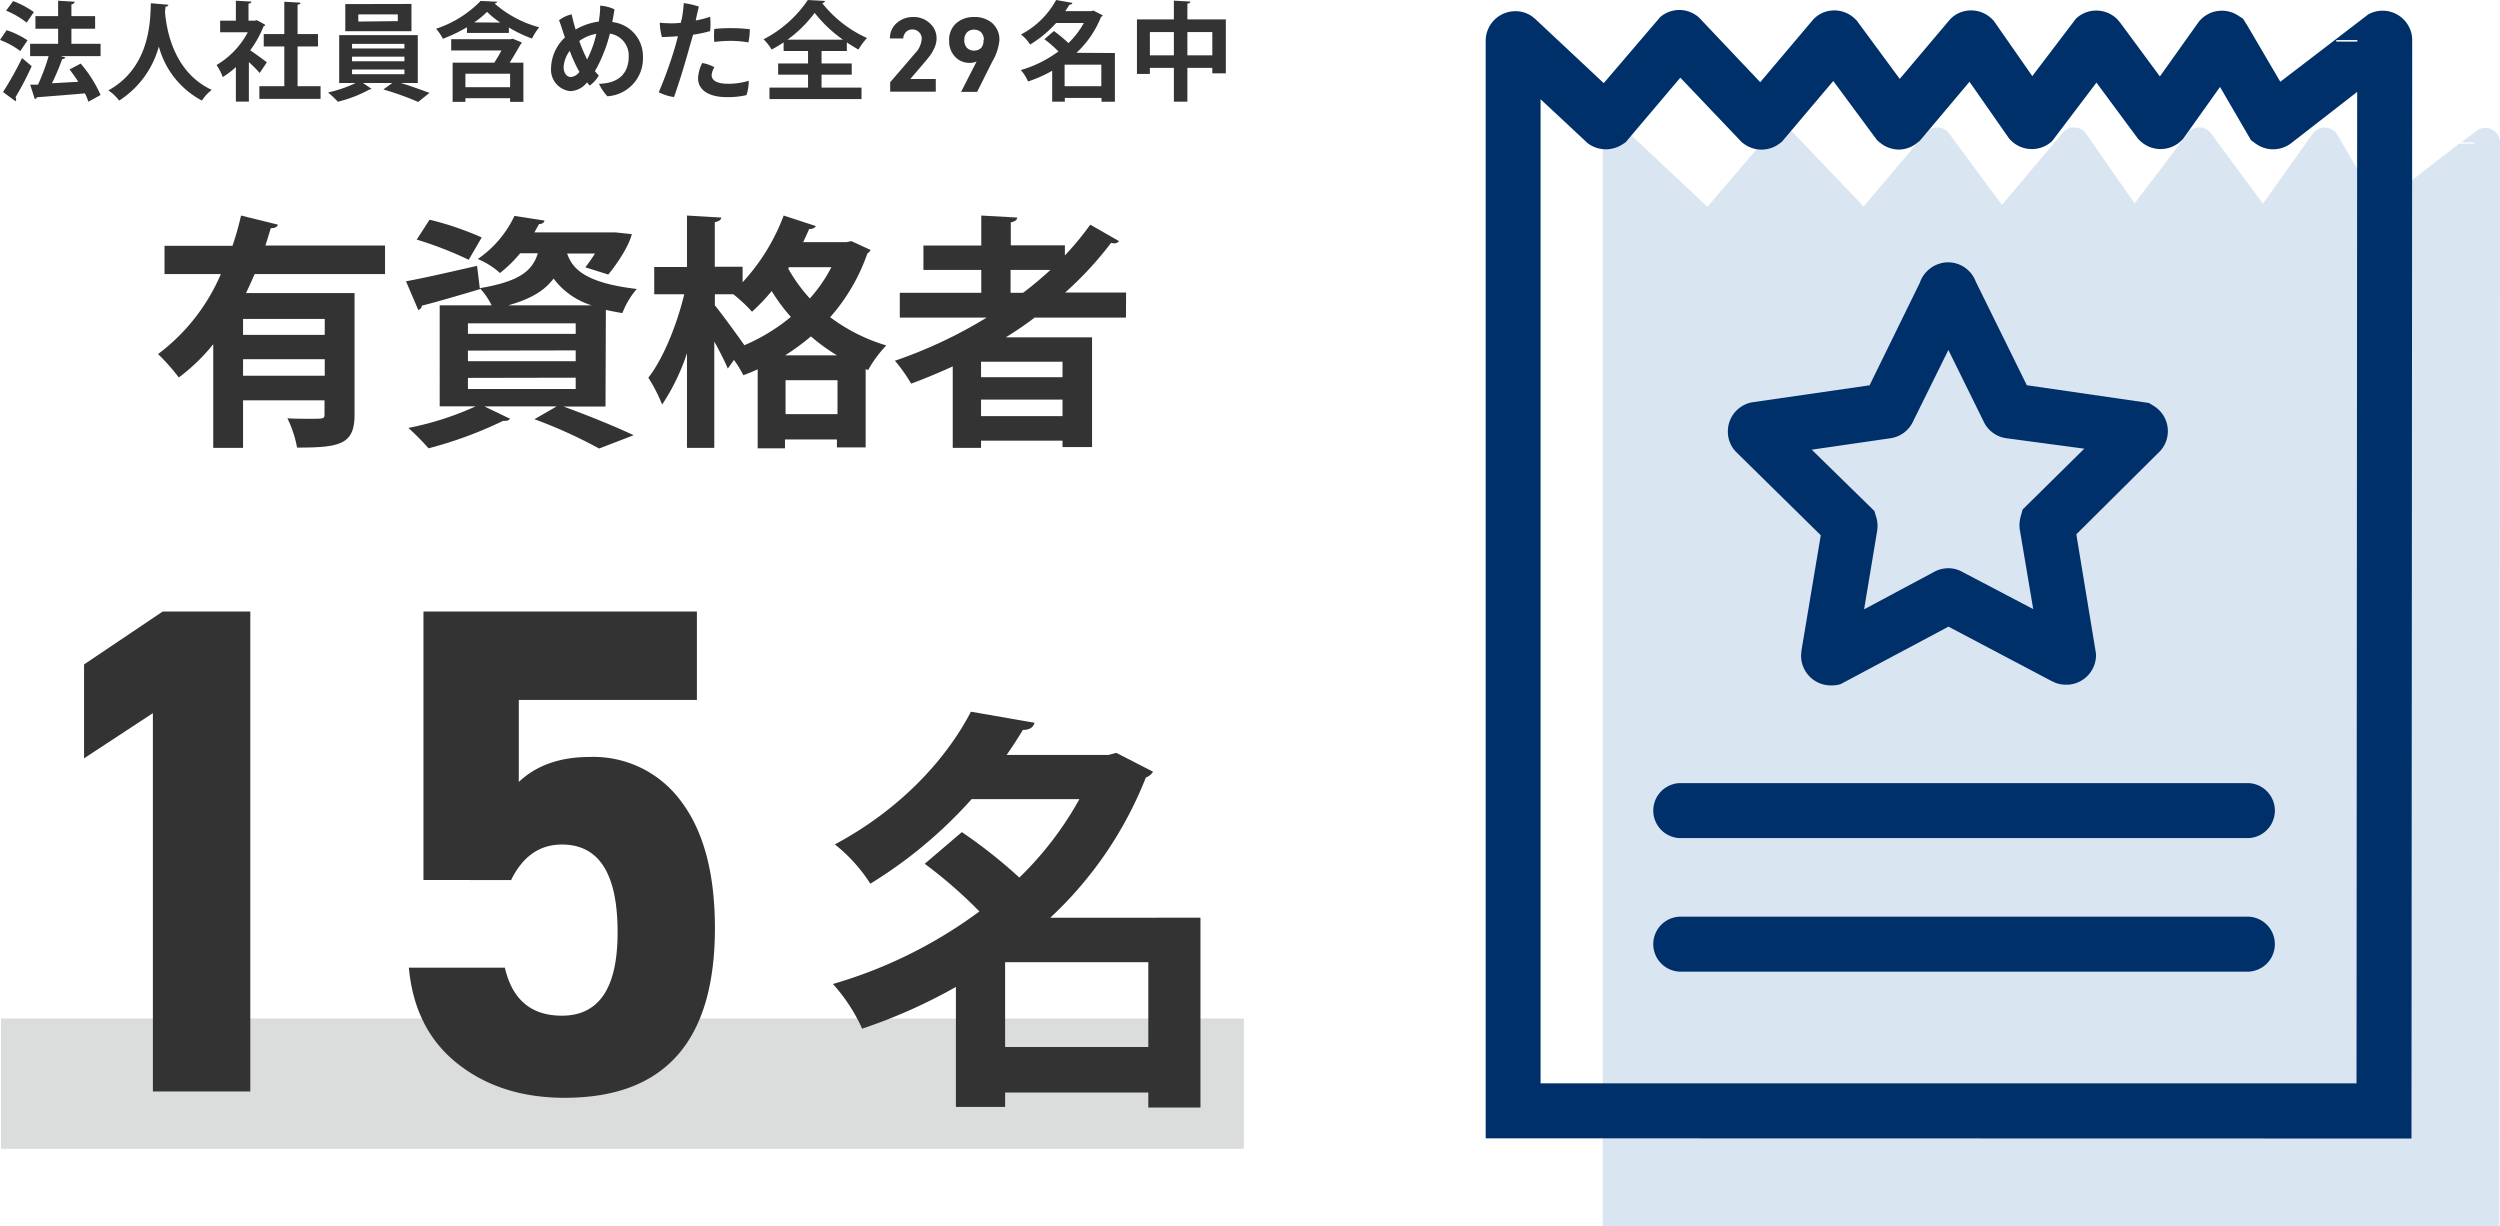 <svg xmlns="http://www.w3.org/2000/svg" viewBox="0 0 347.97 170.65"><defs><style>.cls-1{fill:#dae5f2;}.cls-2{fill:#00306a;}.cls-3{fill:#333;}.cls-4{fill:#dbdcdc;}</style></defs><g id="Layer_2" data-name="Layer 2"><g id="ガイド"><g id="certificate-svgrepo-com"><path class="cls-1" d="M223.08,170.65V19.93a2.08,2.08,0,0,1,2.08-2.08h.19a1.84,1.84,0,0,1,1,.36l.31.25,11,10.32,9.07-10.62a2,2,0,0,1,1.27-.43,2.08,2.08,0,0,1,1.39.53l10,10.48,8.86-10.47a2,2,0,0,1,1.32-.53h0a2.11,2.11,0,0,1,1.47.54l.15.15,7.45,10.09,8.65-10.25a1.93,1.93,0,0,1,1.39-.53,2,2,0,0,1,1.39.54l.14.14.19.25,6.71,9.64,7.66-10.1a2.09,2.09,0,0,1,2.71.06l.33.38,7.16,9.7,6.88-9.68a2.06,2.06,0,0,1,2.8-.6l.38.24.31.47,5.77,9.86L342.28,20h2.12v-.19h-1.84L345,18a2.1,2.1,0,0,1,.89-.2,2.08,2.08,0,0,1,1.8,1,2,2,0,0,1,.28,1.1l-.09,150.77Z"/></g><g id="certificate-svgrepo-com-2" data-name="certificate-svgrepo-com"><path class="cls-2" d="M206.79,158.44V5.68a4.12,4.12,0,0,1,4.12-4.12h.18a4,4,0,0,1,2.26.8l.41.35,9.46,8.86,7.85-9.18a4.05,4.05,0,0,1,2.65-1,4.09,4.09,0,0,1,2.78,1.07l.2.21L245,11.44l7.39-8.74a4,4,0,0,1,2.8-1.25h0a4.16,4.16,0,0,1,2.92,1.09l.31.3,6,8.14,7-8.28a4,4,0,0,1,2.95-1.25,4.1,4.1,0,0,1,2.78,1.09l.3.29.27.37,5.15,7.39,6.08-8a4.13,4.13,0,0,1,5.72.06l.46.54,5.5,7.45,5.25-7.38a4.08,4.08,0,0,1,3.38-1.77,4.13,4.13,0,0,1,2.16.61l.77.49.55.86,4.65,7.93L329.64,2a4.13,4.13,0,0,1,5.55,1.53,4,4,0,0,1,.56,2.17l-.1,152.77Zm7.64-7.65H328l.09-138L318.81,20a4.1,4.1,0,0,1-2.41.78,4.15,4.15,0,0,1-2.45-.8l-.64-.47L309,12.1l-5.15,7.24-.23.23a4.14,4.14,0,0,1-5.78,0l-.22-.21L291.8,11.5l-6.16,8.13a4.13,4.13,0,0,1-5.72-.06l-.25-.25-5.54-7.94-6.93,8.23-.27.21a4.12,4.12,0,0,1-2.64,1,4.18,4.18,0,0,1-2.66-1l-.35-.29-6.11-8.26L248,19.75l-.35.26a4.14,4.14,0,0,1-4.93,0l-.27-.2-8.57-9-7.62,9-.49.32a4.22,4.22,0,0,1-4.5,0l-.29-.2-6.55-6.12Zm110.75-145,2.93,0V5.58l-2.93,0Z"/><path class="cls-2" d="M254.85,95.4A4.13,4.13,0,0,1,250.7,91l.05-.5,2.68-16L241.74,63a4,4,0,0,1-1.24-2.89,4.09,4.09,0,0,1,1.17-2.94A4.14,4.14,0,0,1,243.84,56l16.38-2.37,7-14.28a4.2,4.2,0,0,1,3.92-2.84,4.13,4.13,0,0,1,3.87,2.7l7.1,14.41,17,2.47.68.42a4.11,4.11,0,0,1,1.33,5.67,4,4,0,0,1-.77.91L289,74.37,291.74,91a4.14,4.14,0,0,1-3.87,4.3h-.27A4.05,4.05,0,0,1,286,95l-.43-.2L271.2,87.22l-15,8A4.09,4.09,0,0,1,254.85,95.4Zm6.32-23.35a4.32,4.32,0,0,1,.08,2l-1.79,10.76,9.69-5.18a4.15,4.15,0,0,1,2-.54,4,4,0,0,1,2,.52L283,84.78,281.18,74a4.45,4.45,0,0,1,.07-2.09l.28-1,8.58-8.46L279.29,61a4.09,4.09,0,0,1-3.17-2.29l-4.93-10-4.91,9.94A4.1,4.1,0,0,1,263.11,61l-10.94,1.59,8.72,8.53Z"/><path class="cls-2" d="M233.75,116.65a3.83,3.83,0,0,1,0-7.65H313a3.83,3.83,0,0,1,0,7.65Z"/><path class="cls-2" d="M233.75,135.24a3.83,3.83,0,0,1,0-7.65H313a3.83,3.83,0,0,1,0,7.65Z"/></g><path class="cls-3" d="M53.59,38.15H35.44c-.38.89-.79,1.78-1.2,2.64H49.35V57.71c0,4.15-2,4.59-8,4.59A15.65,15.65,0,0,0,40,58.22c1.06.07,2.22.07,3.12.07,2,0,2.05,0,2.05-.68V55.72H33.83v6.62H29.68V47.91a26.57,26.57,0,0,1-4.79,4.63A28.7,28.7,0,0,0,22,49.28a27.32,27.32,0,0,0,8.74-11.13H22.9V34.21h9.46A40.57,40.57,0,0,0,33.55,30l5.14,1.27c-.1.31-.44.51-1,.48-.24.79-.48,1.61-.75,2.43H53.59ZM45.2,46.61V44.39H33.83v2.22ZM33.83,52.3H45.2V50H33.83Z"/><path class="cls-3" d="M84.28,56.58H78.42c3.5,1.27,7.44,2.88,9.77,4l-4.8,1.85a66.29,66.29,0,0,0-9-4.08l3.08-1.78H67.43L71,58.29a.78.78,0,0,1-.62.28,1,1,0,0,1-.34,0A56.46,56.46,0,0,1,59.65,62.4a35.77,35.77,0,0,0-2.81-2.84,41.67,41.67,0,0,0,9.36-3h-5V42.5h7.23a10.19,10.19,0,0,0-1.61-2.36v.1c-3,.89-6,1.78-8.09,2.3a.73.73,0,0,1-.51.61l-1.71-4C59,38.7,62.74,37.84,66.4,37l.38,3.11c5.48-.92,7.33-2.39,8.08-4.86H72.4A18,18,0,0,1,69.59,38a10.79,10.79,0,0,0-3.09-1.95,15.08,15.08,0,0,0,5.11-6l4.18.65c-.07.31-.31.48-.76.48l-.65,1.17H85l.68,0,2.26.24c-.48,2-2.63,4.87-3.28,5.62l-3.19-1a22.31,22.31,0,0,0,1.34-1.92H78.94c.75,2.23,2.7,4.11,9.69,4.93a11.25,11.25,0,0,0-2,3.36c-.83-.14-1.58-.28-2.3-.45Zm-24.49-26a42.46,42.46,0,0,1,7.26,2.47l-1.81,3.11A50.92,50.92,0,0,0,58,33.35ZM65.13,45v1.47h15V45Zm0,3.8v1.47h15V48.77Zm0,3.8v1.54h15V52.57ZM82.36,42.5a10.43,10.43,0,0,1-5.31-3.73c-1.16,1.57-3,2.81-6.33,3.73Z"/><path class="cls-3" d="M118.5,33.56l2.67,1.23a1,1,0,0,1-.44.48,26.46,26.46,0,0,1-5.18,8.88,24.81,24.81,0,0,0,7.81,3.93,16.9,16.9,0,0,0-2.53,3.43l-.34-.14v10.9h-4v-1.1h-7.23V62.4h-3.8v-11c-.65.31-1.3.58-2,.82a14.84,14.84,0,0,0-1.3-2.12l-.86,1.2c-.41-1-1.13-2.4-1.88-3.77V62.34H95.62V49.15a29.32,29.32,0,0,1-3.46,7.16,22.37,22.37,0,0,0-1.92-3.74c2.12-2.7,4-7.47,5-11.61H91.06v-3.8h4.56V30l4.76.28c0,.34-.31.51-.89.65v6.2h3.87v2.16A28.4,28.4,0,0,0,109.08,30l4.49,1.47a.94.94,0,0,1-.93.38c-.27.61-.55,1.23-.85,1.85h6.06Zm-19,7.4V42.5c.89,1.06,3.39,4.52,4.11,5.55a26.44,26.44,0,0,0,6.47-3.94,24.61,24.61,0,0,1-2.67-3.6,27.16,27.16,0,0,1-2.74,2.88,20.48,20.48,0,0,0-2.6-2.43Zm17,8.5a26.37,26.37,0,0,1-3.63-2.64,31,31,0,0,1-3.59,2.64Zm-7.16,8.18h7.23V52.92h-7.23Zm.38-20.24a22.33,22.33,0,0,0,3,4.14,20.71,20.71,0,0,0,3-4.35H109.8Z"/><path class="cls-3" d="M156.72,44.21H144c-1.3,1-2.63,1.89-4,2.74h12V62.23h-4.11v-.89H136.55v1h-3.94V51c-1.89.86-3.84,1.68-5.79,2.4a21.47,21.47,0,0,0-2.26-3.19,64.5,64.5,0,0,0,12.77-6H125.24V40.75h11.34V37.57h-8.05V34.18h8.05V30l5,.28c0,.34-.31.54-.89.68v3.19h7.53v1.4a40,40,0,0,0,3.53-4.28l4,2.29a.78.78,0,0,1-.69.31,1.53,1.53,0,0,1-.41-.07,48.1,48.1,0,0,1-6.4,6.92h8.49Zm-8.83,8.29V50.35H136.55V52.5Zm-11.34,5.42h11.34v-2.3H136.55Zm4.11-20.35v3.18h1.74c1.34-1,2.61-2.09,3.81-3.18Z"/><path class="cls-3" d="M.92,4.2A11.94,11.94,0,0,1,3.83,5.61l-1,1.5A11.2,11.2,0,0,0,0,5.56Zm-.5,8.61A46.45,46.45,0,0,0,3.07,8.08L4.41,9.21a43,43,0,0,1-2.26,4.34.48.48,0,0,1,.1.28.43.43,0,0,1-.09.26ZM1.83.15A12.36,12.36,0,0,1,4.71,1.68l-1,1.47A11.74,11.74,0,0,0,.85,1.48ZM14,6.1V7.81H8.44L9.11,8a.47.47,0,0,1-.45.21,31.54,31.54,0,0,1-1.43,3.38l3.67-.21c-.39-.59-.81-1.19-1.22-1.71l1.55-.82A17.55,17.55,0,0,1,14,13.22l-1.7.94A7.24,7.24,0,0,0,11.82,13c-2.47.21-5,.41-6.69.54a.31.31,0,0,1-.29.24l-.64-2,1.09,0A29,29,0,0,0,6.77,7.81H4.19V6.1h3.9V4H4.93V2.25H8.09V.1l2.3.14c0,.16-.16.33-.45.37V2.25h3.3V4H9.94V6.1Z"/><path class="cls-3" d="M23.43.66c0,.15-.16.25-.4.28,0,.21-.05.48-.06.77.21,2.42,1.18,8.34,6.51,10.8A5.51,5.51,0,0,0,28.11,14a12,12,0,0,1-6-7.53A13,13,0,0,1,16.59,14a6.3,6.3,0,0,0-1.51-1.42C21.1,9.27,20.9,2.43,21,.45Z"/><path class="cls-3" d="M36.93,3.46a.4.4,0,0,1-.25.22A15,15,0,0,1,34.83,7c.73.5,2,1.41,2.31,1.68l-1,1.48a17.51,17.51,0,0,0-1.5-1.52v5.5H32.83V9.33A11.32,11.32,0,0,1,31,10.73a7,7,0,0,0-.86-1.68,11.6,11.6,0,0,0,4.35-4.56H30.64V2.88h2.19V.1L35,.22c0,.15-.14.24-.41.29V2.88h.88l.27-.08ZM41.42,12h3.2v1.76H36.1V12h3.47V6.47H36.71V4.74h2.86V.24l2.25.13c0,.15-.13.24-.4.29V4.74h2.84V6.47H41.42Z"/><path class="cls-3" d="M58.15,11.55H55.78c1.41.42,2.94,1,4,1.38l-1.58,1.26a40.33,40.33,0,0,0-4.84-1.74l1.25-.9H50.52l1.19.81a.45.45,0,0,1-.29.1,17.88,17.88,0,0,1-4.4,1.7,12.94,12.94,0,0,0-1.36-1.29,17.41,17.41,0,0,0,3.85-1.32h-2.3V4.89H58.15Zm-.88-11V4.34H48.06V.57ZM49,6.11v.64h7.29V6.11Zm0,1.78v.64h7.29V7.89Zm0,1.79v.65h7.29V9.68Zm6.37-6.74V2h-5.5v1Z"/><path class="cls-3" d="M65,3.79A23,23,0,0,1,61.65,5.4,7.51,7.51,0,0,0,60.7,4,15.34,15.34,0,0,0,66.9.13l2.32.11a.48.48,0,0,1-.38.25A15.54,15.54,0,0,0,75.05,3.8a8.27,8.27,0,0,0-1,1.57,19.61,19.61,0,0,1-3.22-1.54v.75H65ZM71.39,5.4l1.25.52a1,1,0,0,1-.21.3c-.39.68-.92,1.61-1.49,2.5h1.91v5.46H71v-.51H64.78v.51H63V8.72h5.8c.35-.54.7-1.13,1-1.7h-7V5.46H71ZM71,12.14V10.26H64.78v1.88Zm-1.37-9a13.21,13.21,0,0,1-1.84-1.49A11.86,11.86,0,0,1,66,3.12Z"/><path class="cls-3" d="M89.49,7.92a5.27,5.27,0,0,1-4.95,5.48,6.57,6.57,0,0,1-1.17-1.74c2.78-.05,4.14-1.49,4.14-3.8a3.08,3.08,0,0,0-2.62-3.18,21,21,0,0,1-1.7,4.53c-.12.23-.26.47-.39.69.18.21.36.42.54.61a4.32,4.32,0,0,1-1.26,1.4,5,5,0,0,1-.37-.45,3.1,3.1,0,0,1-2.32,1.23A3,3,0,0,1,76.7,9.51a6,6,0,0,1,1.93-4.29c-.09-.29-.2-.57-.29-.87-.18-.58-.35-1.08-.53-1.53A4.39,4.39,0,0,1,79.57,2c.13.61.32,1.35.55,2.11A8.76,8.76,0,0,1,83.35,3l.09-.67A9.73,9.73,0,0,0,83.53.79a5.41,5.41,0,0,1,2,.51c-.09.59-.19,1.19-.31,1.77A4.78,4.78,0,0,1,89.49,7.92ZM80.65,10l-.19-.33A21,21,0,0,1,79.3,7.08a4.17,4.17,0,0,0-.85,2.27c0,.68.35,1.37,1,1.37A1.62,1.62,0,0,0,80.65,10Zm1.06-1.7A14.9,14.9,0,0,0,83,4.71a5.64,5.64,0,0,0-2.37,1,21.42,21.42,0,0,0,1,2.38Z"/><path class="cls-3" d="M93.13,3.25c.5,0,1.07,0,1.66-.09,0-.21.08-.4.11-.55A16.81,16.81,0,0,0,95.17.43a12.17,12.17,0,0,1,2.1.48C97.2,1.24,97,2,96.84,2.85a12.77,12.77,0,0,0,2-.52,9.15,9.15,0,0,1,0,2,19.29,19.29,0,0,1-2.37.5L96,6.44c-.61,2.25-1.54,5.29-2.19,7.07a6.85,6.85,0,0,1-2.12-.67A56.93,56.93,0,0,0,94.14,5.9c.07-.29.15-.58.22-.86-.73.06-1.49.1-2.23.12a9.09,9.09,0,0,1-.3-2,11,11,0,0,0,1.28.07Zm8.27,8.41a9.82,9.82,0,0,0,2.82-.42,6.44,6.44,0,0,1-.32,2,11.57,11.57,0,0,1-2.74.28c-2.61,0-4-1.07-4-2.62a5.27,5.27,0,0,1,.58-2.13,5.43,5.43,0,0,1,1.7.59,2.36,2.36,0,0,0-.39,1.15C99.1,11.17,99.71,11.66,101.4,11.66Zm.49-7.74a20.92,20.92,0,0,1,2.48.15,9.67,9.67,0,0,1-.2,1.83,15.34,15.34,0,0,0-2.32-.21,17.89,17.89,0,0,0-2.43.15,11.18,11.18,0,0,1,0-1.81,21.09,21.09,0,0,1,2.43-.11Z"/><path class="cls-3" d="M117.87,7.1h-3.52V8.83h4.2v1.56h-4.2v1.8h5.56v1.6H107.1v-1.6h5.37v-1.8h-4.16V8.83h4.16V7.1h-3.4V5.9a19.44,19.44,0,0,1-1.67,1,6.85,6.85,0,0,0-1.12-1.43A16.6,16.6,0,0,0,112.44,0l2.39.13a.42.42,0,0,1-.39.3,16.55,16.55,0,0,0,6.24,4.86,8.81,8.81,0,0,0-1.19,1.61c-.53-.3-1.09-.64-1.62-1Zm-.54-1.58a18.47,18.47,0,0,1-3.94-3.73,17.16,17.16,0,0,1-3.78,3.73Z"/><path class="cls-3" d="M126.7,11h3.55v1.76H123.9V11.45l3.44-4a3.2,3.2,0,0,0,.95-2.05,1.18,1.18,0,0,0-.36-.91A1.28,1.28,0,0,0,127,4.1a1.18,1.18,0,0,0-.88.34,1.33,1.33,0,0,0-.4.91h-1.85a2.73,2.73,0,0,1,.94-2.14,3.36,3.36,0,0,1,2.3-.84,3.22,3.22,0,0,1,2.31.87,2.74,2.74,0,0,1,.94,2.11,3.11,3.11,0,0,1-.29,1.29,6.54,6.54,0,0,1-.55,1c-.17.23-.41.53-.71.89Z"/><path class="cls-3" d="M136,12.79h-2.23l2.16-4.23a2.29,2.29,0,0,1-1,.19,2.68,2.68,0,0,1-2-.86,3.07,3.07,0,0,1-.82-2.21,3.07,3.07,0,0,1,1-2.46,3.65,3.65,0,0,1,2.49-.85,3.69,3.69,0,0,1,2.5.84,3.05,3.05,0,0,1,1,2.46,7.39,7.39,0,0,1-1,2.93Zm.94-7.2a1.52,1.52,0,0,0-.36-1.07,1.35,1.35,0,0,0-1-.39,1.32,1.32,0,0,0-1,.39,1.52,1.52,0,0,0-.36,1.07,1.5,1.5,0,0,0,.36,1.06,1.32,1.32,0,0,0,1,.39,1.35,1.35,0,0,0,1-.39A1.5,1.5,0,0,0,136.89,5.59Z"/><path class="cls-3" d="M155.18,7.38v6.78h-1.86v-.53h-5.11v.52h-1.76V9.85a18.68,18.68,0,0,1-3.36,1.49,6.23,6.23,0,0,0-1-1.59,16.51,16.51,0,0,0,5.23-2.59,16.85,16.85,0,0,0-1.95-1.7l1.32-1.14A18,18,0,0,1,148.71,6a11.89,11.89,0,0,0,2.15-2.8H147a16,16,0,0,1-3.62,3,5.49,5.49,0,0,0-1.27-1.4A11.79,11.79,0,0,0,147,0l2.27.4c-.05.16-.18.25-.42.25-.18.3-.37.6-.58.9h3.64l.28-.08,1.31.67a.46.46,0,0,1-.25.21,13.69,13.69,0,0,1-3.42,5Zm-7,4.62h5.11V9h-5.11Z"/><path class="cls-3" d="M165.27,2.7h5.35v7.51h-1.88V9.45h-3.47v4.7h-1.88V9.45h-3.34v.84h-1.8V2.7h5.14V.09l2.3.13c0,.15-.12.24-.42.29Zm-5.22,5h3.34V4.46h-3.34Zm5.22,0h3.47V4.46h-3.47Z"/><rect class="cls-4" x="0.14" y="141.76" width="172.99" height="18.14"/><path class="cls-3" d="M22.64,85.12h12.2v66.8H21.28V99.26l-9.58,6.29V92.48Z"/><path class="cls-3" d="M78.21,117.55q-4.65,0-7.07,4.94H58.94V85.12H97v12.3H72.21v11.42q3.67-3.48,9.87-3.48a15.12,15.12,0,0,1,12.73,6.19q4.69,6.2,4.7,17.62,0,23.63-20.91,23.63-8.91,0-14.91-4.75t-6.78-13.36H70.27q1.55,6.69,7.94,6.68,7.74,0,7.75-11.52Q86,117.55,78.21,117.55Z"/><path class="cls-3" d="M167.09,127.73v26.43h-7.26v-2.09H139.9v2h-6.85V137.37A75,75,0,0,1,120,143.18a23.79,23.79,0,0,0-4.07-6.22,64.2,64.2,0,0,0,20.39-10.1,64.47,64.47,0,0,0-7.61-6.63l5.17-4.41a69.48,69.48,0,0,1,8,6.33,46.68,46.68,0,0,0,8.36-10.92h-15A63,63,0,0,1,121.14,123a22.26,22.26,0,0,0-4.94-5.47c9.35-5,15.63-12.08,18.94-18.47L144,100.6c-.18.64-.7,1-1.63,1-.7,1.16-1.45,2.32-2.26,3.48h14.17l1.1-.29,5.11,2.62a1.94,1.94,0,0,1-1,.81,53.34,53.34,0,0,1-13.31,19.52Zm-27.19,18h19.93v-11.8H139.9Z"/></g></g></svg>